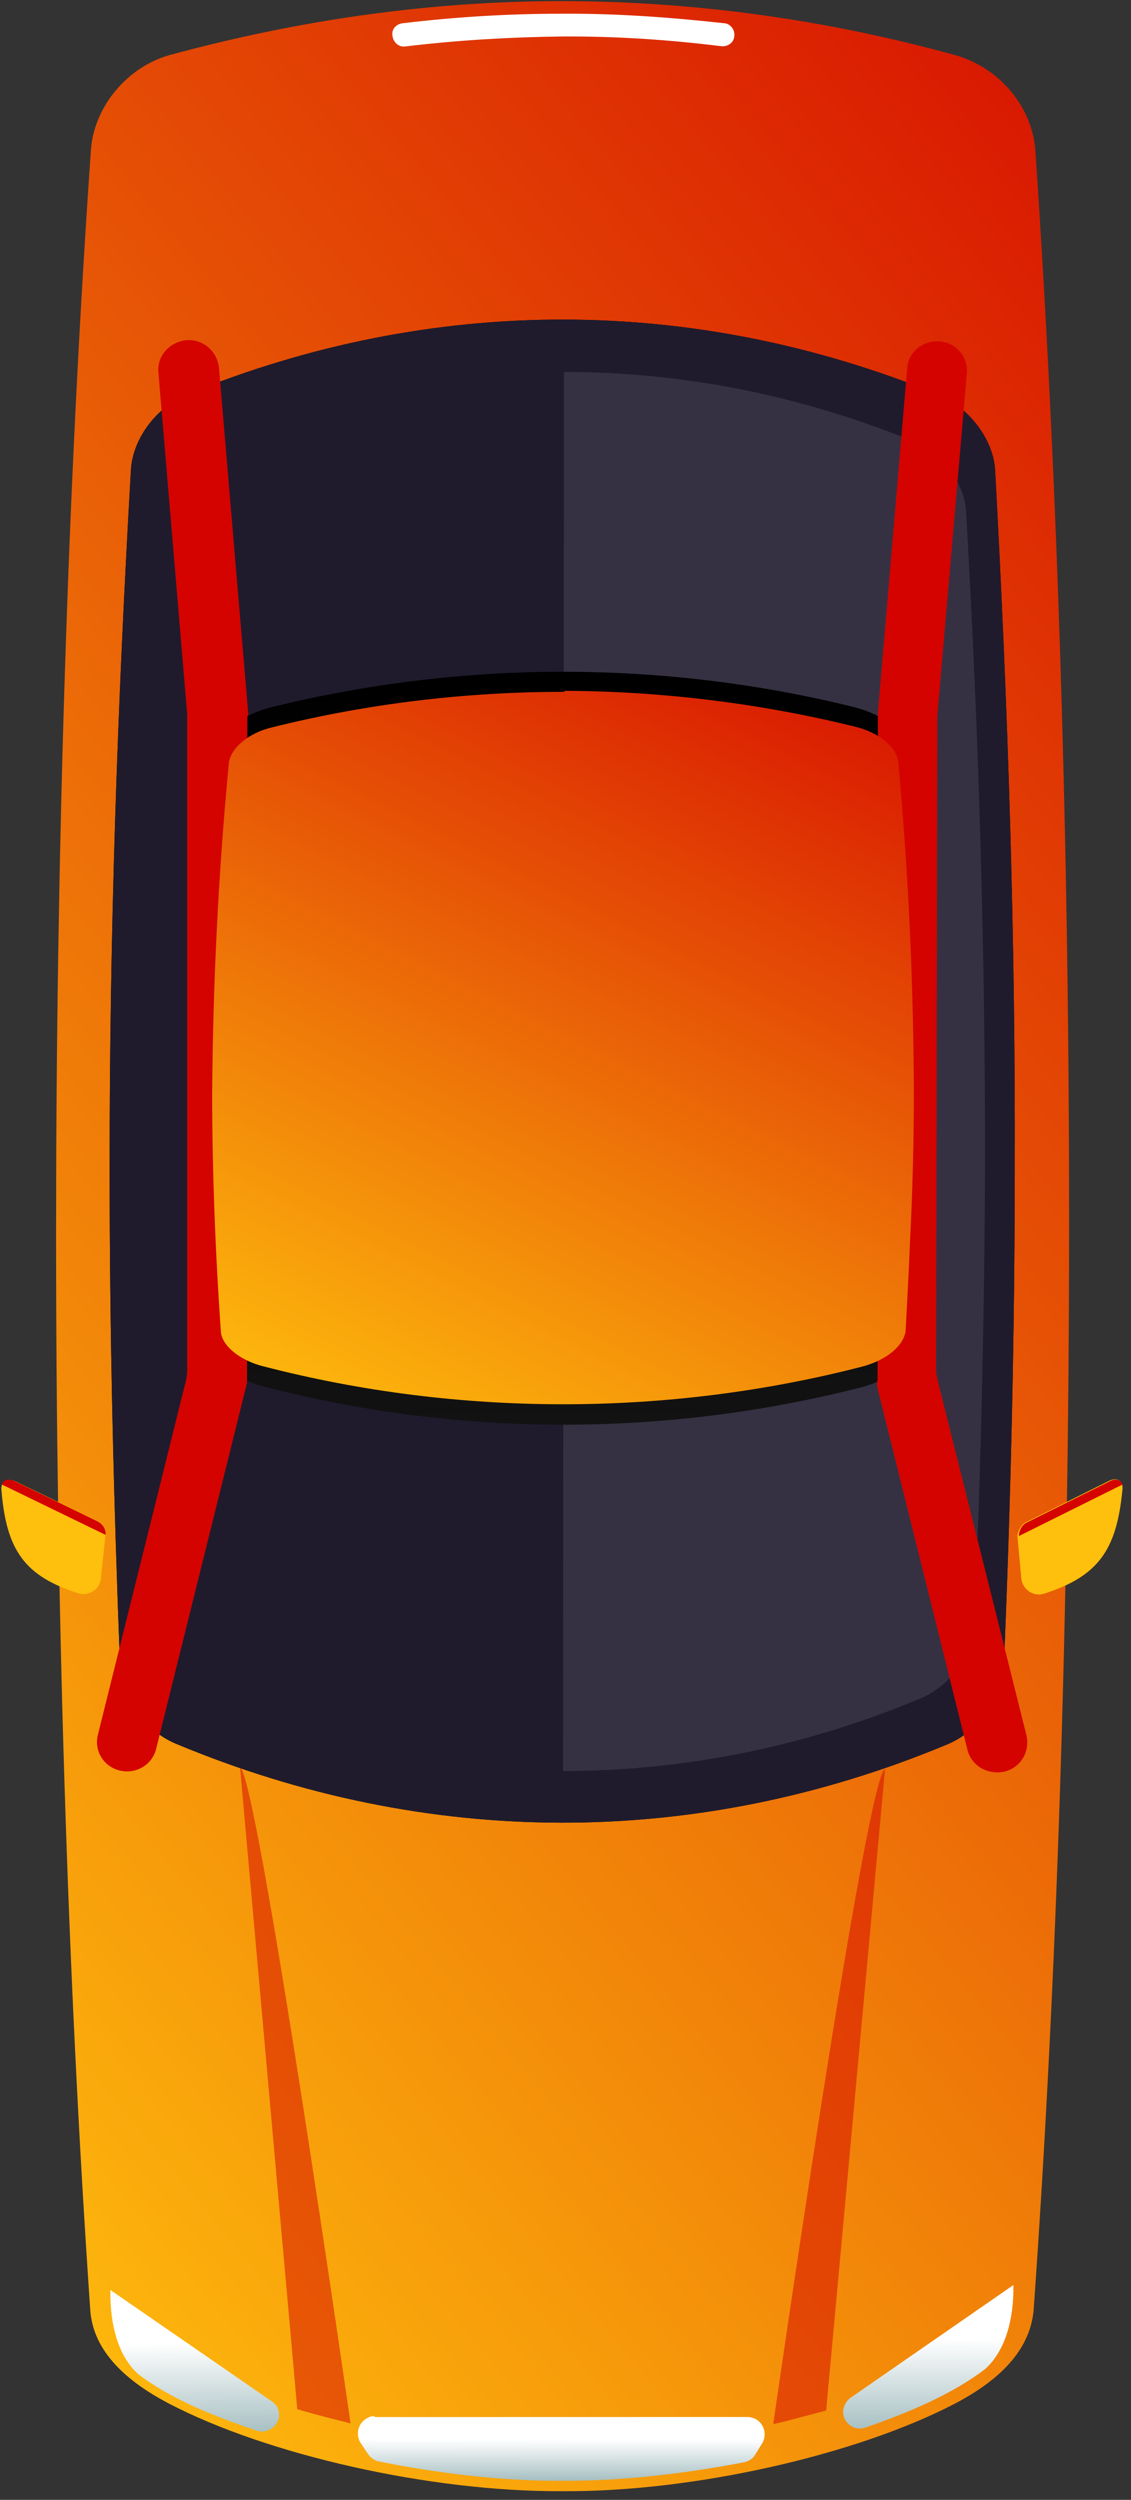 <?xml version="1.0" encoding="UTF-8"?>
<svg fill="none" viewBox="0 0 81 179" xmlns="http://www.w3.org/2000/svg">
    <rect x="0" y="0" width="81" height="179" fill="#333333" stroke="none"/>
    <path
        d="m68.369 172.12c-7.027 3.658-18.725 6.333-28.141 6.259-9.461 0.047-21.132-2.614-28.158-6.289-2.868-1.505-5.426-3.652-5.609-6.733-3.266-47.431-3.271-107.2 0.055-154.67 0.233-3.07 2.622-5.917 5.66-6.751 9.261-2.518 18.717-3.869 28.156-3.855 9.438 0.013 18.881 1.331 28.144 3.885 3.093 0.899 5.426 3.652 5.671 6.755 3.244 47.491 3.248 107.26-0.117 154.65-0.255 3.13-2.789 5.24-5.66 6.751z"
        clip-rule="evenodd" fill="url(#f)" fill-rule="evenodd" />
    <path
        d="m26.387 173.1c-0.674 0.307-0.967 1.094-0.591 1.776l0.538 0.81c0.179 0.269 0.443 0.501 0.836 0.572 4.362 0.873 8.921 1.405 13.059 1.376 4.116 0.03 8.642-0.477 13.011-1.316 0.376-0.071 0.652-0.247 0.826-0.527l0.523-0.841c0.371-0.622 0.125-1.464-0.532-1.767-0.185-0.066-0.309-0.11-0.516-0.116l-26.653 6e-3c-0.163-0.127-0.331-0.05-0.5 0.027z"
        fill="url(#e)" />
    <path
        d="m73.492 108.99 5.895-2.933c0.612-0.333 1.118-0.016 0.99 0.695-0.415 4.255-1.741 6.124-5.612 7.366-0.711 0.23-1.502-0.257-1.619-1.055l-0.286-3.128c0.075-0.386 0.296-0.789 0.632-0.945z"
        fill="#ffbf0d" />
    <path
        d="m80.409 106.29c-0.154-0.33-0.523-0.461-0.967-0.205l-5.903 2.936c-0.337 0.156-0.558 0.56-0.572 0.968l7.442-3.699z"
        fill="#d40300" />
    <path
        d="m7.028 108.93-5.9-2.849c-0.592-0.279-1.121 0.017-1.019 0.674 0.352 4.263 1.679 6.113 5.477 7.321 0.738 0.262 1.566-0.273 1.633-1.008l0.335-3.124c0.037-0.469-0.179-0.822-0.526-1.014z"
        fill="#ffbf0d" />
    <path
        d="m0.12 106.29c0.137-0.368 0.515-0.442 0.985-0.206l5.915 2.867c0.347 0.192 0.564 0.547 0.55 0.958l-7.45-3.619z"
        fill="#d40300" />
    <path
        d="m72.674 83.672c0.054-16.499-0.477-32.932-1.405-49.987-0.105-2.162-1.827-4.491-4.066-5.428-17.49-7.139-36.22-7.182-53.784-0.022-2.23 0.917-3.916 3.193-4.042 5.41-0.986 17.125-1.534 33.448-1.525 49.968-0.005 11.856 0.283 23.679 0.75 35.771 0.105 2.163 1.742 4.529 3.982 5.467 17.978 7.518 37.27 7.556 55.238 0.062 2.23-0.917 3.939-3.254 4.064-5.471 0.51-12.086 0.784-23.914 0.789-35.769z"
        fill="url(#d)" />
    <path
        d="m72.674 83.672c0.054-16.499-0.477-32.932-1.405-49.987-0.105-2.162-1.827-4.491-4.066-5.428-17.49-7.139-36.22-7.182-53.784-0.022-2.23 0.917-3.916 3.193-4.042 5.41-0.986 17.125-1.534 33.448-1.525 49.968-0.005 11.856 0.283 23.679 0.75 35.771 0.105 2.163 1.742 4.529 3.982 5.467 17.978 7.518 37.27 7.556 55.238 0.062 2.23-0.917 3.939-3.254 4.064-5.471 0.51-12.086 0.784-23.914 0.789-35.769z"
        fill="#1F1B2D" />
    <path
        d="m55.377 173.58c1.297-0.291 2.555-0.664 3.791-0.977l4.217-45.922c-1.32 0.351-8.008 46.899-8.008 46.899zm-38.185-47.02 4.098 45.946c1.257 0.381 2.476 0.679 3.817 1.021 0 0-6.681-46.526-7.916-46.967z"
        fill="#d40300" opacity=".5" />
    <path
        d="m70.485 83.168c0.002-15.42-0.44-30.588-1.358-46.543-0.088-2.019-1.67-4.16-3.786-5.053-16.339-6.659-33.762-6.646-50.084-3e-3 -2.061 0.84-3.641 3.017-3.761 5.031-0.951 15.904-1.386 31.17-1.427 46.508 0.019 11.041 0.245 22.088 0.696 33.284 0.088 2.019 1.647 4.221 3.763 5.114 16.704 6.995 34.665 7.037 51.415-2e-3 2.084-0.9 3.663-3.077 3.783-5.091 0.442-11.151 0.755-22.142 0.758-33.244z"
        fill="#1F1B2D" />
    <path
        d="m65.983 121.59c2.084-0.901 3.663-3.078 3.783-5.092 0.487-11.272 0.738-22.285 0.781-33.305 2e-3 -15.42-0.44-30.588-1.358-46.543-0.088-2.019-1.67-4.16-3.786-5.053-8.139-3.319-16.616-4.976-25.015-4.961l-0.064 100.18c8.607-0.01 17.284-1.708 25.658-5.227z"
        fill="#fff" opacity=".1" />
    <path
        d="m13.641 78.209c0.006-7.537 0.389-15.145 1.16-23.232 0.181-1.991 2.081-3.712 4.698-4.353 13.63-3.356 27.976-3.371 41.622-0.004 2.622 0.662 4.507 2.364 4.679 4.345 0.768 8.088 1.154 15.697 1.148 23.234 0.012 5.419-0.183 10.832-0.621 16.707-0.12 2.013-2.019 3.734-4.658 4.436-13.99 3.569-28.751 3.574-42.723-0.046-2.622-0.662-4.484-2.424-4.656-4.405-0.455-5.92-0.614-11.322-0.648-16.681z"
        fill="url(#c)" />
    <path
        d="m62.814 99.271 6.474 26.027c0.28 1.128 1.425 1.811 2.638 1.559 1.151-0.274 1.849-1.395 1.591-2.584l-6.384-25.515c-0.017-0.143-0.073-0.369-0.089-0.512l0.085-46.85c0.022-0.06-0.017-0.143 0.006-0.203l2.11-24.469c0.096-1.199-0.79-2.201-1.952-2.274-1.224-0.095-2.247 0.774-2.321 1.913l-2.093 24.612c-0.022 0.06 0.017 0.143-0.006 0.203l-0.024 47.626c-0.045 0.121-0.051 0.325-0.034 0.468zm-45.034-48.164-2.101-24.808c-0.134-1.144-1.127-2.047-2.357-1.938-1.168 0.131-2.09 1.104-1.978 2.309l2.067 24.522c-0.022 0.06 0.017 0.143-0.006 0.204l-1e-3 46.812c0.017 0.143-0.051 0.325-0.057 0.528l-6.339 25.494c-0.282 1.133 0.414 2.272 1.57 2.548s2.319-0.405 2.601-1.538l6.457-26c0.068-0.181 0.051-0.325 0.057-0.528l0.018-47.422c0.084-0.038 0.045-0.121 0.068-0.181z"
        fill="#d40300" />
    <path
        d="m40.304 2.611c3.784-0.019 7.54 0.226 11.352 0.697 0.539 0.055 0.966-0.34 0.938-0.83 0.011-0.407-0.331-0.803-0.746-0.815-3.896-0.432-7.714-0.7-11.498-0.681-3.846-0.003-7.636 0.219-11.517 0.684-0.438 0.049-0.781 0.406-0.731 0.836 0.028 0.49 0.432 0.908 0.954 0.821 3.734-0.448 7.524-0.67 11.247-0.711z"
        fill="#fff" />
    <path
        d="m70.522 169.66c1.456-1.28 2.095-3.541 2.056-6.042l-11.683 8.087c-0.192 0.139-0.345 0.361-0.436 0.605-0.343 0.915 0.56 1.857 1.527 1.509 3.364-1.156 6.296-2.466 8.536-4.159zm-52.154 4.377c0.924 0.328 1.889-0.573 1.548-1.524-0.055-0.226-0.255-0.435-0.479-0.584l-11.529-7.956c-0.045 2.54 0.585 4.767 1.996 6.027 2.166 1.666 5.115 2.919 8.463 4.037z"
        fill="url(#b)" />
    <path
        d="m65.18 88.804c0.171-3.527 0.272-7.02 0.268-10.523-0.027-7.823-0.368-15.553-1.114-23.701-0.095-1.062-1.374-2.136-3.108-2.55-6.793-1.673-13.816-2.537-20.801-2.564v0.073c-7.05-6e-3 -14.102 0.841-20.906 2.535-1.758 0.4-3.017 1.527-3.13 2.583-0.77 8.086-1.137 15.838-1.194 23.699 0.006 5.622 0.221 11.251 0.62 16.945 0.033 1.04 1.374 2.136 3.108 2.55 13.91 3.598 28.879 3.6 42.807 0.008 1.78-0.461 3.017-1.527 3.13-2.583 0.117-2.172 0.228-4.326 0.319-6.471z"
        clip-rule="evenodd" fill="url(#a)" fill-rule="evenodd" />
    <defs>
        <linearGradient id="f" x1="4.016" x2="146.28" y1="178.39" y2="60.799" gradientUnits="userSpaceOnUse">
            <stop stop-color="#ffbf0d" offset="0" />
            <stop stop-color="#d40300" offset="1" />
        </linearGradient>
        <linearGradient id="e" x1="40.225" x2="40.222" y1="174.7" y2="179.86" gradientUnits="userSpaceOnUse">
            <stop stop-color="#fff" offset="0" />
            <stop stop-color="#628E93" offset="1" />
        </linearGradient>
        <linearGradient id="d" x1="40.238" x2="40.308" y1="150.09" y2="24.325" gradientUnits="userSpaceOnUse">
            <stop stop-color="#151515" offset="0" />
            <stop offset="1" />
        </linearGradient>
        <linearGradient id="c" x1="40.261" x2="40.297" y1="111.78" y2="48.784" gradientUnits="userSpaceOnUse">
            <stop stop-color="#151515" offset="0" />
            <stop offset="1" />
        </linearGradient>
        <linearGradient id="b" x1="40.216" x2="40.275" y1="167.63" y2="179.13" gradientUnits="userSpaceOnUse">
            <stop stop-color="#fff" offset="0" />
            <stop stop-color="#628E93" offset="1" />
        </linearGradient>
        <linearGradient id="a" x1="15.195" x2="48.413" y1="100.55" y2="34.172" gradientUnits="userSpaceOnUse">
            <stop stop-color="#ffbf0d" offset="0" />
            <stop stop-color="#d40300" offset="1" />
        </linearGradient>
    </defs>
</svg>
